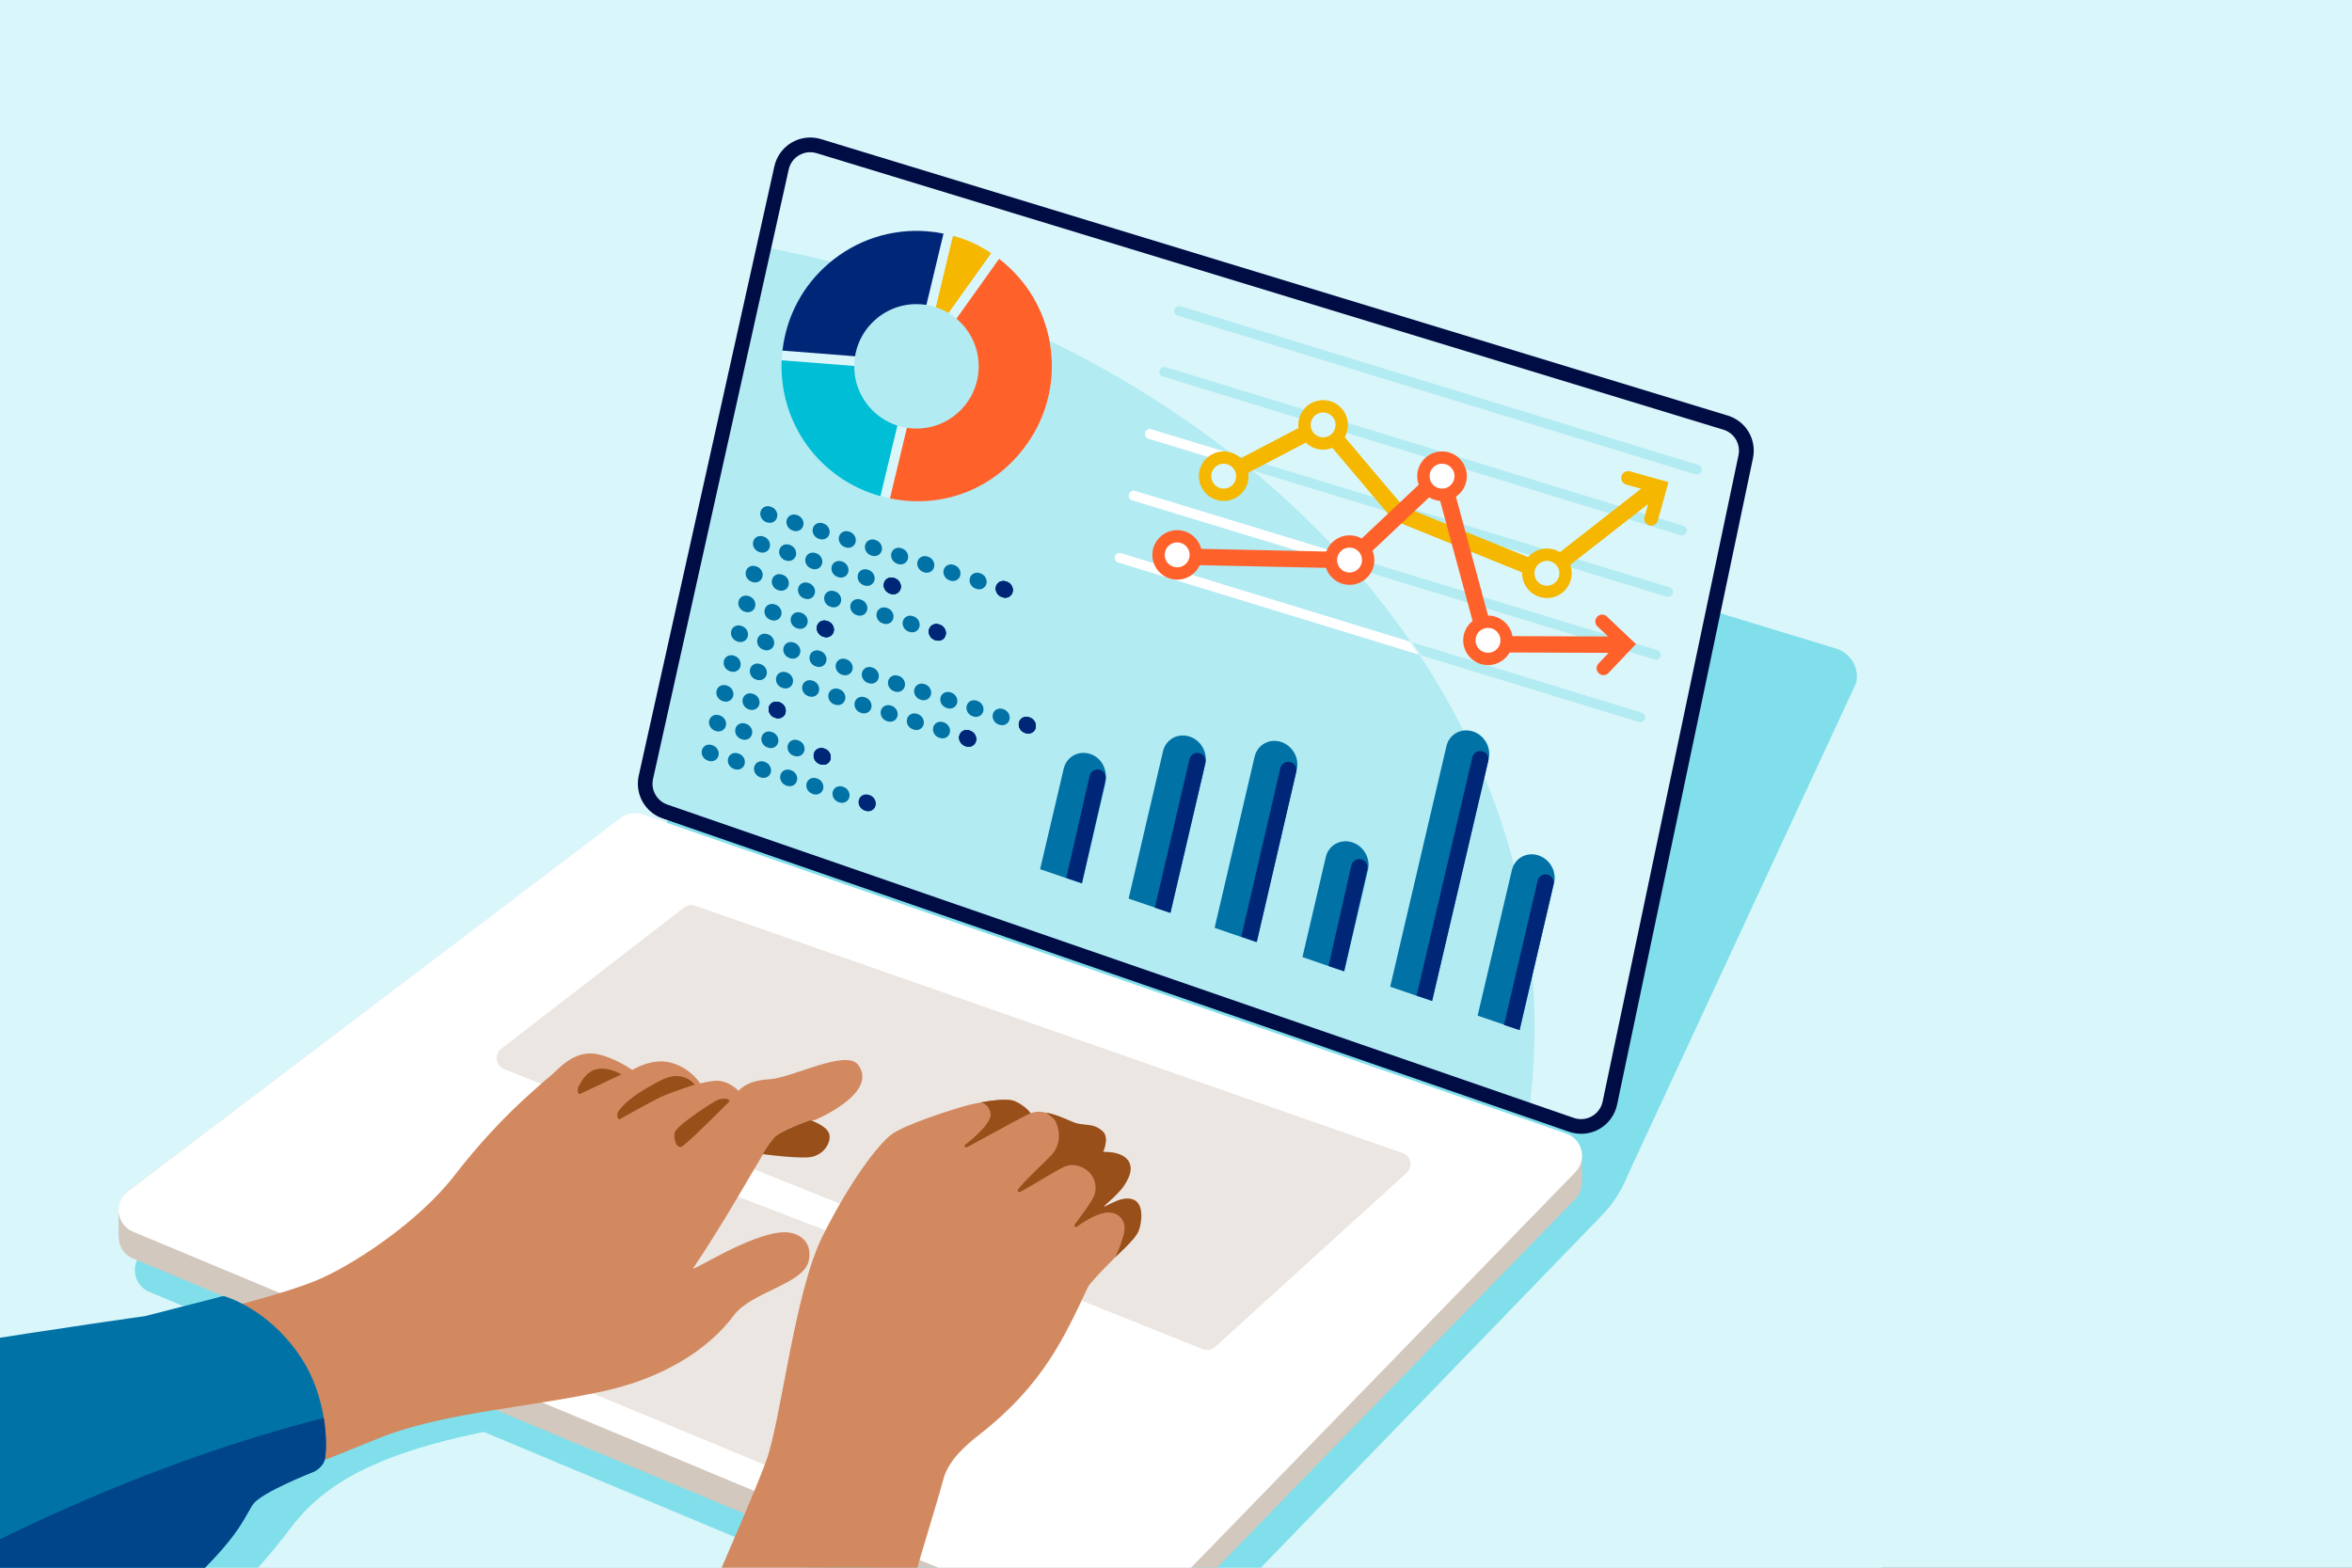 <svg width="1080" height="720" viewBox="0 0 1080 720" fill="none" xmlns="http://www.w3.org/2000/svg">
<rect x="0" y="0" width="1080" height="720" fill="#808080" stroke="none"/>
<g clip-path="url(#clip0_552_1127)">
<rect width="1080" height="720" fill="#D9F6FA"/>
<g clip-path="url(#clip1_552_1127)">
<path d="M864 0H0V864H864V0Z" fill="#D9F6FA"/>
<path d="M843.045 297.855L428.46 171.42C420.93 169.125 413.115 173.4 409.59 180.87L292.8 403.05C292.695 403.125 292.575 403.185 292.47 403.275L66.21 574.755C59.565 579.78 60.885 590.115 68.58 593.325L512.25 779.115C516.345 780.825 521.07 779.85 524.16 776.67L735.555 558.18C740.355 553.17 744.21 547.71 747.87 538.77L852.36 313.56C853.8 306.72 849.78 299.91 843.09 297.87L843.045 297.855Z" fill="#80DFEA"/>
<path d="M721.605 516.615L305.355 372.705C298.875 370.47 295.095 363.705 296.595 357.015L358.89 77.1C360.6 69.42 368.475 64.83 376.005 67.125L792.36 194.1C799.05 196.14 803.07 202.95 801.63 209.79L739.245 506.64C737.58 514.59 729.3 519.285 721.62 516.63L721.605 516.615Z" fill="#D9F6FA" stroke="#000C44" stroke-width="4.5" stroke-miterlimit="10"/>
<path d="M346.215 595.995C338.28 613.56 326.775 639.405 239.73 654.33C180.255 664.53 151.305 678.21 133.815 701.34C66.975 789.69 -56.49 844.635 -56.49 844.635L-153.825 811.92C-153.825 811.92 -62.64 707.025 129.42 632.055C188.325 609.06 268.935 603.51 268.935 603.51L346.2 595.995H346.215Z" fill="#80DFEA"/>
<path d="M495.63 595.92C496.365 643.245 451.935 663.645 444.66 681.84C430.26 717.825 414.075 788.88 416.265 816.555C421.89 887.775 412.62 948 412.62 948H325.245C325.245 948 344.175 791.19 370.92 733.89C397.665 676.59 495.63 595.92 495.63 595.92Z" fill="#80DFEA"/>
<path d="M760.365 302.999C760.14 302.999 759.93 302.969 759.705 302.894L519.9 229.754C518.715 229.394 518.04 228.134 518.4 226.949C518.76 225.764 520.02 225.089 521.205 225.449L761.01 298.589C762.195 298.949 762.87 300.209 762.51 301.394C762.21 302.369 761.325 302.984 760.365 302.984V302.999Z" fill="#B2EBF2"/>
<path d="M765.96 274.154C765.735 274.154 765.525 274.124 765.3 274.049L527.355 201.464C526.17 201.104 525.495 199.844 525.855 198.659C526.215 197.474 527.475 196.799 528.66 197.159L766.605 269.744C767.79 270.104 768.465 271.364 768.105 272.549C767.805 273.524 766.92 274.139 765.96 274.139V274.154Z" fill="#B2EBF2"/>
<path d="M772.38 245.924C772.155 245.924 771.945 245.894 771.72 245.819L533.97 172.919C532.785 172.559 532.11 171.299 532.47 170.114C532.83 168.929 534.105 168.254 535.275 168.614L773.025 241.514C774.21 241.874 774.885 243.134 774.525 244.319C774.225 245.294 773.34 245.909 772.38 245.909V245.924Z" fill="#B2EBF2"/>
<path d="M779.205 217.964C778.98 217.964 778.77 217.935 778.545 217.86L540.795 144.959C539.61 144.599 538.935 143.339 539.295 142.154C539.655 140.969 540.915 140.294 542.1 140.654L779.85 213.554C781.035 213.914 781.71 215.175 781.35 216.36C781.05 217.335 780.165 217.95 779.205 217.95V217.964Z" fill="#B2EBF2"/>
<path d="M753.195 331.71C752.97 331.71 752.76 331.68 752.535 331.605L513.465 258.36C512.28 258 511.605 256.74 511.965 255.555C512.325 254.37 513.585 253.695 514.77 254.055L753.84 327.3C755.025 327.66 755.7 328.92 755.34 330.105C755.04 331.08 754.155 331.695 753.195 331.695V331.71Z" fill="#B2EBF2"/>
<path d="M351.285 113.565L297.225 356.52C295.71 363.33 299.55 370.185 306.135 372.465L702.27 509.16C703.83 496.785 704.64 484.215 704.64 471.51C704.64 297.9 552.48 151.86 351.285 113.565Z" fill="#B2EBF2"/>
<mask id="mask0_552_1127" style="mask-type:luminance" maskUnits="userSpaceOnUse" x="296" y="113" width="409" height="397">
<path d="M351.285 113.565L297.225 356.52C295.71 363.33 299.55 370.185 306.135 372.465L702.27 509.16C703.83 496.785 704.64 484.215 704.64 471.51C704.64 297.9 552.48 151.86 351.285 113.565Z" fill="white"/>
</mask>
<g mask="url(#mask0_552_1127)">
<path d="M753.15 331.711C752.925 331.711 752.7 331.681 752.475 331.606L513.48 258.361C512.28 257.986 511.59 256.711 511.965 255.511C512.325 254.386 513.57 253.696 514.77 254.056L753.81 327.241C755.01 327.616 755.7 328.891 755.325 330.091C755.025 331.066 754.125 331.711 753.135 331.711H753.15Z" fill="white"/>
<path d="M765.915 274.171C765.69 274.171 765.465 274.141 765.24 274.066L527.37 201.511C526.155 201.136 525.48 199.861 525.855 198.661C526.23 197.446 527.505 196.771 528.705 197.146L766.575 269.701C767.79 270.076 768.465 271.351 768.09 272.551C767.79 273.541 766.89 274.171 765.9 274.171H765.915Z" fill="white"/>
<path d="M760.32 303.001C760.095 303.001 759.87 302.971 759.645 302.896L519.915 229.816C518.715 229.441 518.025 228.166 518.4 226.966C518.775 225.751 520.05 225.091 521.25 225.451L760.98 298.531C762.18 298.906 762.87 300.181 762.495 301.381C762.195 302.371 761.295 303.001 760.305 303.001H760.32Z" fill="white"/>
</g>
<path d="M717.39 532.29L283.98 382.545C280.575 381.375 276.81 381.975 273.93 384.15L58.695 547.11C58.695 547.11 54.465 550.035 54.465 555.78V567.855H54.51C54.45 572.025 56.67 576.165 61.05 577.995L506.595 763.95C510.69 765.66 515.415 764.685 518.505 761.505L723.36 550.635C725.25 548.685 726.21 546.3 726.375 543.9H726.42V530.025L717.375 532.29H717.39Z" fill="#D2C8BE"/>
<path d="M719.16 520.59L295.02 374.04C291.615 372.87 287.85 373.47 284.97 375.645L58.71 547.125C52.065 552.15 53.385 562.485 61.08 565.695L506.625 751.65C510.72 753.36 515.445 752.385 518.535 749.205L723.39 538.335C728.895 532.665 726.645 523.185 719.175 520.605L719.16 520.59Z" fill="white"/>
<path d="M644.055 529.56L319.2 415.98C317.475 415.38 315.555 415.68 314.115 416.805L230.16 481.695C226.86 484.245 227.58 489.42 231.45 490.98L552.3 619.65C554.22 620.415 556.41 620.025 557.94 618.63L645.9 538.65C648.93 535.89 647.91 530.91 644.055 529.56Z" fill="#EBE6E1"/>
<path d="M438.69 587.985L285.75 529.155C283.92 528.45 281.85 528.795 280.35 530.055L196.68 600.06C193.575 602.655 194.325 607.635 198.075 609.195L352.395 673.26C354.33 674.07 356.565 673.68 358.11 672.255L440.4 597.03C443.355 594.315 442.44 589.44 438.69 588V587.985Z" fill="#EBE6E1"/>
<path d="M726.015 520.725C724.155 520.725 722.295 520.425 720.51 519.795L304.26 375.885C296.145 373.08 291.435 364.65 293.295 356.265L355.59 76.35C356.61 71.775 359.52 67.8 363.555 65.445C367.59 63.09 372.495 62.505 376.98 63.885L793.335 190.86C801.75 193.425 806.73 201.855 804.93 210.48L742.545 507.33C741.555 512.07 738.555 516.15 734.355 518.535C731.79 519.99 728.925 520.725 726.03 520.725H726.015ZM372.015 69.9C370.26 69.9 368.52 70.365 366.945 71.28C364.485 72.72 362.775 75.045 362.16 77.835L299.865 357.75C298.74 362.775 301.575 367.83 306.435 369.525L722.685 513.435C725.43 514.38 728.46 514.11 730.98 512.67C733.5 511.23 735.3 508.785 735.9 505.95L798.285 209.1C799.365 203.925 796.38 198.87 791.325 197.34L375 70.35C374.01 70.05 373.02 69.9 372.03 69.9H372.015Z" fill="#000C44"/>
<path d="M500.4 346.215C495.06 344.595 489.705 347.64 488.445 353.01L477.6 399.195L496.815 405.765L507.375 360.345C509.04 353.505 505.725 347.835 500.385 346.2L500.4 346.215Z" fill="#0072A6"/>
<path d="M546 338.22C540.66 336.6 535.305 339.645 534.045 345.015L518.25 412.71L537.465 419.265L553.41 350.88C554.67 345.51 551.355 339.825 546 338.205V338.22Z" fill="#0072A6"/>
<path d="M588.06 340.695C582.72 339.075 577.365 342.12 576.105 347.49L557.73 426.135L576.93 432.72L595.455 353.37C596.715 348 593.4 342.315 588.045 340.695H588.06Z" fill="#0072A6"/>
<path d="M620.745 386.805C615.405 385.185 610.05 388.23 608.79 393.6L598.065 439.56L617.205 446.145L628.14 399.48C629.4 394.11 626.085 388.425 620.73 386.805H620.745Z" fill="#0072A6"/>
<path d="M676.14 335.88C670.8 334.26 665.445 337.305 664.185 342.675L638.355 453.18L657.555 459.735L683.565 348.555C684.825 343.185 681.51 337.5 676.155 335.88H676.14Z" fill="#0072A6"/>
<path d="M706.2 392.79C700.86 391.17 695.505 394.215 694.245 399.585L678.495 466.455L697.725 473.01L713.61 405.465C714.87 400.095 711.555 394.41 706.2 392.79Z" fill="#0072A6"/>
<path d="M748.455 216.48C746.775 216.015 745.035 216.99 744.57 218.67C744.105 220.35 745.08 222.075 746.76 222.555L753.645 224.475C753.495 224.565 753.345 224.64 753.21 224.745L709.365 259.005L644.445 232.695L610.455 192.465C609.33 191.13 607.41 190.755 605.85 191.565L557.79 216.69C555.96 217.65 555.24 219.915 556.2 221.745C557.16 223.575 559.425 224.295 561.255 223.335L606.66 199.605L639.3 238.26C639.69 238.725 640.2 239.085 640.755 239.31L708.555 266.79C709.005 266.97 709.485 267.06 709.965 267.06C710.79 267.06 711.6 266.79 712.275 266.265L756.795 231.48L755.16 237.375C754.695 239.055 755.67 240.78 757.35 241.26C758.19 241.5 759.045 241.365 759.75 240.975C760.455 240.585 761.01 239.91 761.235 239.07L766.155 221.415L748.485 216.495L748.455 216.48Z" fill="#F5B700"/>
<path d="M737.865 283.14C736.605 281.94 734.61 282 733.41 283.26C732.21 284.52 732.27 286.515 733.53 287.715L738.39 292.32L685.83 292.14L665.52 216.945C665.175 215.67 664.185 214.68 662.925 214.32C661.665 213.96 660.285 214.29 659.325 215.205L618.675 253.515L540.39 251.835C538.32 251.73 536.61 253.425 536.565 255.51C536.52 257.58 538.17 259.29 540.24 259.335L620.055 261.045C621.09 261.075 621.99 260.7 622.71 260.025L659.925 224.955L679.35 296.865C679.785 298.5 681.27 299.625 682.95 299.64L738.66 299.835L734.01 304.74C732.81 306 732.87 307.995 734.13 309.195C734.76 309.795 735.57 310.08 736.38 310.065C737.19 310.05 737.985 309.72 738.585 309.09L751.185 295.8L737.865 283.17V283.14Z" fill="#FF612B"/>
<path d="M683.265 302.64C687.987 302.64 691.815 298.812 691.815 294.09C691.815 289.368 687.987 285.54 683.265 285.54C678.543 285.54 674.715 289.368 674.715 294.09C674.715 298.812 678.543 302.64 683.265 302.64Z" fill="white"/>
<path d="M683.265 305.46C676.995 305.46 671.88 300.36 671.88 294.09C671.88 287.82 676.98 282.72 683.265 282.72C689.55 282.72 694.65 287.82 694.65 294.09C694.65 300.36 689.55 305.46 683.265 305.46ZM683.265 288.36C680.1 288.36 677.535 290.925 677.535 294.09C677.535 297.255 680.1 299.82 683.265 299.82C686.43 299.82 688.995 297.255 688.995 294.09C688.995 290.925 686.43 288.36 683.265 288.36Z" fill="#FF612B"/>
<path d="M540.54 263.384C545.262 263.384 549.09 259.556 549.09 254.834C549.09 250.112 545.262 246.284 540.54 246.284C535.818 246.284 531.99 250.112 531.99 254.834C531.99 259.556 535.818 263.384 540.54 263.384Z" fill="white"/>
<path d="M540.54 266.219C534.27 266.219 529.155 261.119 529.155 254.849C529.155 248.579 534.255 243.479 540.54 243.479C546.825 243.479 551.925 248.579 551.925 254.849C551.925 261.119 546.825 266.219 540.54 266.219ZM540.54 249.104C537.375 249.104 534.81 251.669 534.81 254.834C534.81 257.999 537.375 260.564 540.54 260.564C543.705 260.564 546.27 257.999 546.27 254.834C546.27 251.669 543.705 249.104 540.54 249.104Z" fill="#FF612B"/>
<path d="M619.695 265.786C624.417 265.786 628.245 261.958 628.245 257.236C628.245 252.514 624.417 248.686 619.695 248.686C614.973 248.686 611.145 252.514 611.145 257.236C611.145 261.958 614.973 265.786 619.695 265.786Z" fill="white"/>
<path d="M619.695 268.605C613.425 268.605 608.31 263.505 608.31 257.235C608.31 250.965 613.41 245.865 619.695 245.865C625.98 245.865 631.08 250.965 631.08 257.235C631.08 263.505 625.98 268.605 619.695 268.605ZM619.695 251.49C616.53 251.49 613.965 254.055 613.965 257.22C613.965 260.385 616.53 262.95 619.695 262.95C622.86 262.95 625.425 260.385 625.425 257.22C625.425 254.055 622.86 251.49 619.695 251.49Z" fill="#FF612B"/>
<path d="M662.16 227.25C666.882 227.25 670.71 223.422 670.71 218.7C670.71 213.978 666.882 210.15 662.16 210.15C657.438 210.15 653.61 213.978 653.61 218.7C653.61 223.422 657.438 227.25 662.16 227.25Z" fill="white"/>
<path d="M662.16 230.07C655.89 230.07 650.775 224.97 650.775 218.7C650.775 212.43 655.875 207.33 662.16 207.33C668.445 207.33 673.545 212.43 673.545 218.7C673.545 224.97 668.445 230.07 662.16 230.07ZM662.16 212.955C658.995 212.955 656.43 215.52 656.43 218.685C656.43 221.85 658.995 224.415 662.16 224.415C665.325 224.415 667.89 221.85 667.89 218.685C667.89 215.52 665.325 212.955 662.16 212.955Z" fill="#FF612B"/>
<path d="M607.56 203.701C612.282 203.701 616.11 199.873 616.11 195.151C616.11 190.429 612.282 186.601 607.56 186.601C602.838 186.601 599.01 190.429 599.01 195.151C599.01 199.873 602.838 203.701 607.56 203.701Z" fill="#D9F6FA"/>
<path d="M607.56 206.52C601.29 206.52 596.175 201.42 596.175 195.15C596.175 188.88 601.275 183.78 607.56 183.78C613.845 183.78 618.945 188.88 618.945 195.15C618.945 201.42 613.845 206.52 607.56 206.52ZM607.56 189.42C604.395 189.42 601.83 191.985 601.83 195.15C601.83 198.315 604.395 200.88 607.56 200.88C610.725 200.88 613.29 198.315 613.29 195.15C613.29 191.985 610.725 189.42 607.56 189.42Z" fill="#F5B700"/>
<path d="M710.325 271.845C715.047 271.845 718.875 268.017 718.875 263.295C718.875 258.573 715.047 254.745 710.325 254.745C705.603 254.745 701.775 258.573 701.775 263.295C701.775 268.017 705.603 271.845 710.325 271.845Z" fill="#D9F6FA"/>
<path d="M710.325 274.665C704.055 274.665 698.94 269.565 698.94 263.295C698.94 257.025 704.04 251.925 710.325 251.925C716.61 251.925 721.71 257.025 721.71 263.295C721.71 269.565 716.61 274.665 710.325 274.665ZM710.325 257.565C707.16 257.565 704.595 260.13 704.595 263.295C704.595 266.46 707.16 269.025 710.325 269.025C713.49 269.025 716.055 266.46 716.055 263.295C716.055 260.13 713.49 257.565 710.325 257.565Z" fill="#F5B700"/>
<path d="M561.9 227.25C566.622 227.25 570.45 223.422 570.45 218.7C570.45 213.978 566.622 210.15 561.9 210.15C557.178 210.15 553.35 213.978 553.35 218.7C553.35 223.422 557.178 227.25 561.9 227.25Z" fill="#D9F6FA"/>
<path d="M561.9 230.07C555.63 230.07 550.515 224.97 550.515 218.7C550.515 212.43 555.615 207.33 561.9 207.33C568.185 207.33 573.285 212.43 573.285 218.7C573.285 224.97 568.185 230.07 561.9 230.07ZM561.9 212.955C558.735 212.955 556.17 215.52 556.17 218.685C556.17 221.85 558.735 224.415 561.9 224.415C565.065 224.415 567.63 221.85 567.63 218.685C567.63 215.52 565.065 212.955 561.9 212.955Z" fill="#F5B700"/>
<path d="M496.77 405.6L507.645 357.99C508.11 355.965 506.835 353.955 504.825 353.505C502.8 353.04 500.79 354.315 500.34 356.325L489.63 403.2L496.77 405.6Z" fill="#002677"/>
<path d="M537.42 419.25L553.5 350.37C553.965 348.36 552.72 346.335 550.695 345.87C548.67 345.39 546.66 346.65 546.195 348.675L530.28 416.865L537.42 419.265V419.25Z" fill="#002677"/>
<path d="M710.55 401.7C708.54 401.22 706.515 402.48 706.05 404.505L690.63 470.73L697.77 473.13L713.34 406.2C713.805 404.19 712.56 402.165 710.535 401.7H710.55Z" fill="#002677"/>
<path d="M657.63 459.644L683.385 349.499C683.85 347.489 682.605 345.464 680.58 344.999C678.57 344.519 676.545 345.779 676.08 347.804L650.49 457.259L657.63 459.66V459.644Z" fill="#002677"/>
<path d="M617.205 446.055L627.84 399.12C628.29 397.095 627.03 395.085 625.005 394.635C622.98 394.17 620.97 395.445 620.52 397.47L610.05 443.655L617.19 446.055H617.205Z" fill="#002677"/>
<path d="M577.125 432.6L595.215 354.48C595.68 352.455 594.42 350.445 592.41 349.98C590.385 349.515 588.375 350.775 587.91 352.785L569.985 430.2L577.125 432.6Z" fill="#002677"/>
<path d="M460.455 274.32L460.095 274.2C458.085 273.555 456.855 271.44 457.335 269.46C457.815 267.48 459.84 266.4 461.85 267.03L462.21 267.15C464.22 267.795 465.45 269.91 464.97 271.89C464.49 273.87 462.465 274.95 460.455 274.32ZM448.44 270.495L448.08 270.375C446.07 269.73 444.84 267.615 445.32 265.635C445.8 263.655 447.825 262.575 449.835 263.205L450.195 263.325C452.205 263.97 453.435 266.085 452.955 268.065C452.475 270.045 450.45 271.125 448.44 270.495ZM436.425 266.685L436.065 266.565C434.055 265.92 432.825 263.805 433.305 261.825C433.785 259.845 435.81 258.765 437.82 259.395L438.18 259.515C440.19 260.16 441.42 262.275 440.94 264.255C440.46 266.235 438.435 267.315 436.425 266.685ZM424.41 262.86L424.05 262.74C422.04 262.095 420.81 259.98 421.29 258C421.77 256.02 423.795 254.94 425.805 255.57L426.165 255.69C428.175 256.335 429.405 258.45 428.925 260.43C428.445 262.41 426.42 263.49 424.41 262.86ZM412.395 259.035L412.035 258.915C410.025 258.27 408.795 256.155 409.275 254.175C409.755 252.195 411.78 251.115 413.79 251.745L414.15 251.865C416.16 252.51 417.39 254.625 416.91 256.605C416.43 258.585 414.405 259.665 412.395 259.035ZM400.38 255.225L400.02 255.105C398.01 254.46 396.78 252.345 397.26 250.365C397.74 248.385 399.765 247.305 401.775 247.935L402.135 248.055C404.145 248.7 405.375 250.815 404.895 252.795C404.415 254.775 402.39 255.855 400.38 255.225ZM388.365 251.4L388.005 251.28C385.995 250.635 384.765 248.52 385.245 246.54C385.725 244.56 387.75 243.48 389.76 244.11L390.12 244.23C392.13 244.875 393.36 246.99 392.88 248.97C392.4 250.95 390.375 252.03 388.365 251.4ZM376.35 247.59L375.99 247.47C373.98 246.825 372.75 244.71 373.23 242.73C373.71 240.75 375.735 239.67 377.745 240.3L378.105 240.42C380.115 241.065 381.345 243.18 380.865 245.16C380.385 247.14 378.36 248.22 376.35 247.59ZM364.335 243.765L363.975 243.645C361.965 243 360.735 240.885 361.215 238.905C361.695 236.925 363.72 235.845 365.73 236.475L366.09 236.595C368.1 237.24 369.33 239.355 368.85 241.335C368.37 243.315 366.345 244.395 364.335 243.765ZM352.32 239.94L351.96 239.82C349.95 239.175 348.72 237.06 349.2 235.08C349.68 233.1 351.705 232.02 353.715 232.65L354.075 232.77C356.085 233.415 357.315 235.53 356.835 237.51C356.355 239.49 354.33 240.57 352.32 239.94Z" fill="#0072A6"/>
<path d="M429.705 294.06L429.345 293.94C427.335 293.295 426.105 291.18 426.585 289.2C427.065 287.22 429.09 286.14 431.1 286.77L431.46 286.89C433.47 287.535 434.7 289.65 434.22 291.63C433.74 293.61 431.715 294.69 429.705 294.06ZM417.69 290.235L417.33 290.115C415.32 289.47 414.09 287.355 414.57 285.375C415.05 283.395 417.075 282.315 419.085 282.945L419.445 283.065C421.455 283.71 422.685 285.825 422.205 287.805C421.725 289.785 419.7 290.865 417.69 290.235ZM405.675 286.425L405.315 286.305C403.305 285.66 402.075 283.545 402.555 281.565C403.035 279.585 405.06 278.505 407.07 279.135L407.43 279.255C409.44 279.9 410.67 282.015 410.19 283.995C409.71 285.975 407.685 287.055 405.675 286.425ZM393.66 282.6L393.3 282.48C391.29 281.835 390.06 279.72 390.54 277.74C391.02 275.76 393.045 274.68 395.055 275.31L395.415 275.43C397.425 276.075 398.655 278.19 398.175 280.17C397.695 282.15 395.67 283.23 393.66 282.6ZM381.645 278.775L381.285 278.655C379.275 278.01 378.045 275.895 378.525 273.915C379.005 271.935 381.03 270.855 383.04 271.485L383.4 271.605C385.41 272.25 386.64 274.365 386.16 276.345C385.68 278.325 383.655 279.405 381.645 278.775ZM369.63 274.965L369.27 274.845C367.26 274.2 366.03 272.085 366.51 270.105C366.99 268.125 369.015 267.045 371.025 267.675L371.385 267.795C373.395 268.44 374.625 270.555 374.145 272.535C373.665 274.515 371.64 275.595 369.63 274.965ZM357.615 271.14L357.255 271.02C355.245 270.375 354.015 268.26 354.495 266.28C354.975 264.3 357 263.22 359.01 263.85L359.37 263.97C361.38 264.615 362.61 266.73 362.13 268.71C361.65 270.69 359.625 271.77 357.615 271.14ZM345.6 267.33L345.24 267.21C343.23 266.565 342 264.45 342.48 262.47C342.96 260.49 344.985 259.41 346.995 260.04L347.355 260.16C349.365 260.805 350.595 262.92 350.115 264.9C349.635 266.88 347.61 267.96 345.6 267.33Z" fill="#0072A6"/>
<path d="M409.035 272.731L408.675 272.611C406.665 271.966 405.435 269.851 405.915 267.871C406.395 265.891 408.42 264.811 410.43 265.441L410.79 265.561C412.8 266.206 414.03 268.321 413.55 270.301C413.07 272.281 411.045 273.361 409.035 272.731ZM397.02 268.906L396.66 268.786C394.65 268.141 393.42 266.026 393.9 264.046C394.38 262.066 396.405 260.986 398.415 261.616L398.775 261.736C400.785 262.381 402.015 264.496 401.535 266.476C401.055 268.456 399.03 269.536 397.02 268.906ZM385.005 265.096L384.645 264.976C382.635 264.331 381.405 262.216 381.885 260.236C382.365 258.256 384.39 257.176 386.4 257.806L386.76 257.926C388.77 258.571 390 260.686 389.52 262.666C389.04 264.646 387.015 265.726 385.005 265.096ZM372.99 261.271L372.63 261.151C370.62 260.506 369.39 258.391 369.87 256.411C370.35 254.431 372.375 253.351 374.385 253.981L374.745 254.101C376.755 254.746 377.985 256.861 377.505 258.841C377.025 260.821 375 261.901 372.99 261.271ZM360.975 257.461L360.615 257.341C358.605 256.696 357.375 254.581 357.855 252.601C358.335 250.621 360.36 249.541 362.37 250.171L362.73 250.291C364.74 250.936 365.97 253.051 365.49 255.031C365.01 257.011 362.985 258.091 360.975 257.461ZM348.96 253.636L348.6 253.516C346.59 252.871 345.36 250.756 345.84 248.776C346.32 246.796 348.345 245.716 350.355 246.346L350.715 246.466C352.725 247.111 353.955 249.226 353.475 251.206C352.995 253.186 350.97 254.266 348.96 253.636Z" fill="#0072A6"/>
<path d="M378.285 292.471L377.925 292.351C375.915 291.706 374.685 289.591 375.165 287.611C375.645 285.631 377.67 284.551 379.68 285.181L380.04 285.301C382.05 285.946 383.28 288.061 382.8 290.041C382.32 292.021 380.295 293.101 378.285 292.471ZM366.27 288.646L365.91 288.526C363.9 287.881 362.67 285.766 363.15 283.786C363.63 281.806 365.655 280.726 367.665 281.356L368.025 281.476C370.035 282.121 371.265 284.236 370.785 286.216C370.305 288.196 368.28 289.276 366.27 288.646ZM354.255 284.836L353.895 284.716C351.885 284.071 350.655 281.956 351.135 279.976C351.615 277.996 353.64 276.916 355.65 277.546L356.01 277.666C358.02 278.311 359.25 280.426 358.77 282.406C358.29 284.386 356.265 285.466 354.255 284.836ZM342.24 281.011L341.88 280.891C339.87 280.246 338.64 278.131 339.12 276.151C339.6 274.171 341.625 273.091 343.635 273.721L343.995 273.841C346.005 274.486 347.235 276.601 346.755 278.581C346.275 280.561 344.25 281.641 342.24 281.011Z" fill="#0072A6"/>
<path d="M471.03 336.705L470.67 336.585C468.66 335.94 467.43 333.825 467.91 331.845C468.39 329.865 470.415 328.785 472.425 329.415L472.785 329.535C474.795 330.18 476.025 332.295 475.545 334.275C475.065 336.255 473.04 337.335 471.03 336.705ZM459.015 332.895L458.655 332.775C456.645 332.13 455.415 330.015 455.895 328.035C456.375 326.055 458.4 324.975 460.41 325.605L460.77 325.725C462.78 326.37 464.01 328.485 463.53 330.465C463.05 332.445 461.025 333.525 459.015 332.895ZM447 329.07L446.64 328.95C444.63 328.305 443.4 326.19 443.88 324.21C444.36 322.23 446.385 321.15 448.395 321.78L448.755 321.9C450.765 322.545 451.995 324.66 451.515 326.64C451.035 328.62 449.01 329.7 447 329.07ZM434.985 325.245L434.625 325.125C432.615 324.48 431.385 322.365 431.865 320.385C432.345 318.405 434.37 317.325 436.38 317.955L436.74 318.075C438.75 318.72 439.98 320.835 439.5 322.815C439.02 324.795 436.995 325.875 434.985 325.245ZM422.97 321.435L422.61 321.315C420.6 320.67 419.37 318.555 419.85 316.575C420.33 314.595 422.355 313.515 424.365 314.145L424.725 314.265C426.735 314.91 427.965 317.025 427.485 319.005C427.005 320.985 424.98 322.065 422.97 321.435ZM410.955 317.61L410.595 317.49C408.585 316.845 407.355 314.73 407.835 312.75C408.315 310.77 410.34 309.69 412.35 310.32L412.71 310.44C414.72 311.085 415.95 313.2 415.47 315.18C414.99 317.16 412.965 318.24 410.955 317.61ZM398.94 313.8L398.58 313.68C396.57 313.035 395.34 310.92 395.82 308.94C396.3 306.96 398.325 305.88 400.335 306.51L400.695 306.63C402.705 307.275 403.935 309.39 403.455 311.37C402.975 313.35 400.95 314.43 398.94 313.8ZM386.925 309.975L386.565 309.855C384.555 309.21 383.325 307.095 383.805 305.115C384.285 303.135 386.31 302.055 388.32 302.685L388.68 302.805C390.69 303.45 391.92 305.565 391.44 307.545C390.96 309.525 388.935 310.605 386.925 309.975ZM374.91 306.15L374.55 306.03C372.54 305.385 371.31 303.27 371.79 301.29C372.27 299.31 374.295 298.23 376.305 298.86L376.665 298.98C378.675 299.625 379.905 301.74 379.425 303.72C378.945 305.7 376.92 306.78 374.91 306.15ZM362.895 302.34L362.535 302.22C360.525 301.575 359.295 299.46 359.775 297.48C360.255 295.5 362.28 294.42 364.29 295.05L364.65 295.17C366.66 295.815 367.89 297.93 367.41 299.91C366.93 301.89 364.905 302.97 362.895 302.34ZM350.88 298.515L350.52 298.395C348.51 297.75 347.28 295.635 347.76 293.655C348.24 291.675 350.265 290.595 352.275 291.225L352.635 291.345C354.645 291.99 355.875 294.105 355.395 296.085C354.915 298.065 352.89 299.145 350.88 298.515ZM338.865 294.705L338.505 294.585C336.495 293.94 335.265 291.825 335.745 289.845C336.225 287.865 338.25 286.785 340.26 287.415L340.62 287.535C342.63 288.18 343.86 290.295 343.38 292.275C342.9 294.255 340.875 295.335 338.865 294.705Z" fill="#0072A6"/>
<path d="M443.64 342.766L443.28 342.646C441.27 342.001 440.04 339.886 440.52 337.906C441 335.926 443.025 334.846 445.035 335.476L445.395 335.596C447.405 336.241 448.635 338.356 448.155 340.336C447.675 342.316 445.65 343.396 443.64 342.766ZM431.625 338.941L431.265 338.821C429.255 338.176 428.025 336.061 428.505 334.081C428.985 332.101 431.01 331.021 433.02 331.651L433.38 331.771C435.39 332.416 436.62 334.531 436.14 336.511C435.66 338.491 433.635 339.571 431.625 338.941ZM419.61 335.116L419.25 334.996C417.24 334.351 416.01 332.236 416.49 330.256C416.97 328.276 418.995 327.196 421.005 327.826L421.365 327.946C423.375 328.591 424.605 330.706 424.125 332.686C423.645 334.666 421.62 335.746 419.61 335.116ZM407.595 331.306L407.235 331.186C405.225 330.541 403.995 328.426 404.475 326.446C404.955 324.466 406.98 323.386 408.99 324.016L409.35 324.136C411.36 324.781 412.59 326.896 412.11 328.876C411.63 330.856 409.605 331.936 407.595 331.306ZM395.58 327.481L395.22 327.361C393.21 326.716 391.98 324.601 392.46 322.621C392.94 320.641 394.965 319.561 396.975 320.191L397.335 320.311C399.345 320.956 400.575 323.071 400.095 325.051C399.615 327.031 397.59 328.111 395.58 327.481ZM383.565 323.671L383.205 323.551C381.195 322.906 379.965 320.791 380.445 318.811C380.925 316.831 382.95 315.751 384.96 316.381L385.32 316.501C387.33 317.146 388.56 319.261 388.08 321.241C387.6 323.221 385.575 324.301 383.565 323.671ZM371.55 319.846L371.19 319.726C369.18 319.081 367.95 316.966 368.43 314.986C368.91 313.006 370.935 311.926 372.945 312.556L373.305 312.676C375.315 313.321 376.545 315.436 376.065 317.416C375.585 319.396 373.56 320.476 371.55 319.846ZM359.535 316.021L359.175 315.901C357.165 315.256 355.935 313.141 356.415 311.161C356.895 309.181 358.92 308.101 360.93 308.731L361.29 308.851C363.3 309.496 364.53 311.611 364.05 313.591C363.57 315.571 361.545 316.651 359.535 316.021ZM347.52 312.211L347.16 312.091C345.15 311.446 343.92 309.331 344.4 307.351C344.88 305.371 346.905 304.291 348.915 304.921L349.275 305.041C351.285 305.686 352.515 307.801 352.035 309.781C351.555 311.761 349.53 312.841 347.52 312.211ZM335.505 308.386L335.145 308.266C333.135 307.621 331.905 305.506 332.385 303.526C332.865 301.546 334.89 300.466 336.9 301.096L337.26 301.216C339.27 301.861 340.5 303.976 340.02 305.956C339.54 307.936 337.515 309.016 335.505 308.386Z" fill="#0072A6"/>
<path d="M356.175 329.715L355.815 329.595C353.805 328.95 352.575 326.835 353.055 324.855C353.535 322.875 355.56 321.795 357.57 322.425L357.93 322.545C359.94 323.19 361.17 325.305 360.69 327.285C360.21 329.265 358.185 330.345 356.175 329.715ZM344.16 325.89L343.8 325.77C341.79 325.125 340.56 323.01 341.04 321.03C341.52 319.05 343.545 317.97 345.555 318.6L345.915 318.72C347.925 319.365 349.155 321.48 348.675 323.46C348.195 325.44 346.17 326.52 344.16 325.89ZM332.145 322.08L331.785 321.96C329.775 321.315 328.545 319.2 329.025 317.22C329.505 315.24 331.53 314.16 333.54 314.79L333.9 314.91C335.91 315.555 337.14 317.67 336.66 319.65C336.18 321.63 334.155 322.71 332.145 322.08Z" fill="#0072A6"/>
<path d="M376.845 351.046L376.485 350.926C374.475 350.281 373.245 348.166 373.725 346.186C374.205 344.206 376.23 343.126 378.24 343.756L378.6 343.876C380.61 344.521 381.84 346.636 381.36 348.616C380.88 350.596 378.855 351.676 376.845 351.046ZM364.83 347.221L364.47 347.101C362.46 346.456 361.23 344.341 361.71 342.361C362.19 340.381 364.215 339.301 366.225 339.931L366.585 340.051C368.595 340.696 369.825 342.811 369.345 344.791C368.865 346.771 366.84 347.851 364.83 347.221ZM352.815 343.411L352.455 343.291C350.445 342.646 349.215 340.531 349.695 338.551C350.175 336.571 352.2 335.491 354.21 336.121L354.57 336.241C356.58 336.886 357.81 339.001 357.33 340.981C356.85 342.961 354.825 344.041 352.815 343.411ZM340.8 339.586L340.44 339.466C338.43 338.821 337.2 336.706 337.68 334.726C338.16 332.746 340.185 331.666 342.195 332.296L342.555 332.416C344.565 333.061 345.795 335.176 345.315 337.156C344.835 339.136 342.81 340.216 340.8 339.586ZM328.785 335.761L328.425 335.641C326.415 334.996 325.185 332.881 325.665 330.901C326.145 328.921 328.17 327.841 330.18 328.471L330.54 328.591C332.55 329.236 333.78 331.351 333.3 333.331C332.82 335.311 330.795 336.391 328.785 335.761Z" fill="#0072A6"/>
<path d="M397.5 372.375L397.14 372.255C395.13 371.61 393.9 369.495 394.38 367.515C394.86 365.535 396.885 364.455 398.895 365.085L399.255 365.205C401.265 365.85 402.495 367.965 402.015 369.945C401.535 371.925 399.51 373.005 397.5 372.375ZM460.455 274.32L460.095 274.2C458.085 273.555 456.855 271.44 457.335 269.46C457.815 267.48 459.84 266.4 461.85 267.03L462.21 267.15C464.22 267.795 465.45 269.91 464.97 271.89C464.49 273.87 462.465 274.95 460.455 274.32ZM429.705 294.06L429.345 293.94C427.335 293.295 426.105 291.18 426.585 289.2C427.065 287.22 429.09 286.14 431.1 286.77L431.46 286.89C433.47 287.535 434.7 289.65 434.22 291.63C433.74 293.61 431.715 294.69 429.705 294.06ZM409.035 272.73L408.675 272.61C406.665 271.965 405.435 269.85 405.915 267.87C406.395 265.89 408.42 264.81 410.43 265.44L410.79 265.56C412.8 266.205 414.03 268.32 413.55 270.3C413.07 272.28 411.045 273.36 409.035 272.73ZM378.285 292.47L377.925 292.35C375.915 291.705 374.685 289.59 375.165 287.61C375.645 285.63 377.67 284.55 379.68 285.18L380.04 285.3C382.05 285.945 383.28 288.06 382.8 290.04C382.32 292.02 380.295 293.1 378.285 292.47ZM471.03 336.705L470.67 336.585C468.66 335.94 467.43 333.825 467.91 331.845C468.39 329.865 470.415 328.785 472.425 329.415L472.785 329.535C474.795 330.18 476.025 332.295 475.545 334.275C475.065 336.255 473.04 337.335 471.03 336.705ZM443.64 342.765L443.28 342.645C441.27 342 440.04 339.885 440.52 337.905C441 335.925 443.025 334.845 445.035 335.475L445.395 335.595C447.405 336.24 448.635 338.355 448.155 340.335C447.675 342.315 445.65 343.395 443.64 342.765ZM356.175 329.715L355.815 329.595C353.805 328.95 352.575 326.835 353.055 324.855C353.535 322.875 355.56 321.795 357.57 322.425L357.93 322.545C359.94 323.19 361.17 325.305 360.69 327.285C360.21 329.265 358.185 330.345 356.175 329.715ZM376.845 351.045L376.485 350.925C374.475 350.28 373.245 348.165 373.725 346.185C374.205 344.205 376.23 343.125 378.24 343.755L378.6 343.875C380.61 344.52 381.84 346.635 381.36 348.615C380.88 350.595 378.855 351.675 376.845 351.045ZM397.5 372.375L397.14 372.255C395.13 371.61 393.9 369.495 394.38 367.515C394.86 365.535 396.885 364.455 398.895 365.085L399.255 365.205C401.265 365.85 402.495 367.965 402.015 369.945C401.535 371.925 399.51 373.005 397.5 372.375ZM385.485 368.55L385.125 368.43C383.115 367.785 381.885 365.67 382.365 363.69C382.845 361.71 384.87 360.63 386.88 361.26L387.24 361.38C389.25 362.025 390.48 364.14 390 366.12C389.52 368.1 387.495 369.18 385.485 368.55ZM373.47 364.725L373.11 364.605C371.1 363.96 369.87 361.845 370.35 359.865C370.83 357.885 372.855 356.805 374.865 357.435L375.225 357.555C377.235 358.2 378.465 360.315 377.985 362.295C377.505 364.275 375.48 365.355 373.47 364.725ZM361.455 360.915L361.095 360.795C359.085 360.15 357.855 358.035 358.335 356.055C358.815 354.075 360.84 352.995 362.85 353.625L363.21 353.745C365.22 354.39 366.45 356.505 365.97 358.485C365.49 360.465 363.465 361.545 361.455 360.915ZM349.44 357.09L349.08 356.97C347.07 356.325 345.84 354.21 346.32 352.23C346.8 350.25 348.825 349.17 350.835 349.8L351.195 349.92C353.205 350.565 354.435 352.68 353.955 354.66C353.475 356.64 351.45 357.72 349.44 357.09ZM337.425 353.28L337.065 353.16C335.055 352.515 333.825 350.4 334.305 348.42C334.785 346.44 336.81 345.36 338.82 345.99L339.18 346.11C341.19 346.755 342.42 348.87 341.94 350.85C341.46 352.83 339.435 353.91 337.425 353.28ZM325.41 349.455L325.05 349.335C323.04 348.69 321.81 346.575 322.29 344.595C322.77 342.615 324.795 341.535 326.805 342.165L327.165 342.285C329.175 342.93 330.405 345.045 329.925 347.025C329.445 349.005 327.42 350.085 325.41 349.455Z" fill="#0072A6"/>
<path d="M460.455 274.32L460.095 274.2C458.085 273.555 456.855 271.44 457.335 269.46C457.815 267.48 459.84 266.4 461.85 267.03L462.21 267.15C464.22 267.795 465.45 269.91 464.97 271.89C464.49 273.87 462.465 274.95 460.455 274.32Z" fill="#002677"/>
<path d="M429.705 294.06L429.345 293.94C427.335 293.295 426.105 291.18 426.585 289.2C427.065 287.22 429.09 286.14 431.1 286.77L431.46 286.89C433.47 287.535 434.7 289.65 434.22 291.63C433.74 293.61 431.715 294.69 429.705 294.06Z" fill="#002677"/>
<path d="M409.035 272.73L408.675 272.61C406.665 271.965 405.435 269.85 405.915 267.87C406.395 265.89 408.42 264.81 410.43 265.44L410.79 265.56C412.8 266.205 414.03 268.32 413.55 270.3C413.07 272.28 411.045 273.36 409.035 272.73Z" fill="#002677"/>
<path d="M378.285 292.47L377.925 292.35C375.915 291.705 374.685 289.59 375.165 287.61C375.645 285.63 377.67 284.55 379.68 285.18L380.04 285.3C382.05 285.945 383.28 288.06 382.8 290.04C382.32 292.02 380.295 293.1 378.285 292.47Z" fill="#002677"/>
<path d="M471.03 336.705L470.67 336.585C468.66 335.94 467.43 333.825 467.91 331.845C468.39 329.865 470.415 328.785 472.425 329.415L472.785 329.535C474.795 330.18 476.025 332.295 475.545 334.275C475.065 336.255 473.04 337.335 471.03 336.705Z" fill="#002677"/>
<path d="M443.64 342.765L443.28 342.645C441.27 342 440.04 339.885 440.52 337.905C441 335.925 443.025 334.845 445.035 335.475L445.395 335.595C447.405 336.24 448.635 338.355 448.155 340.335C447.675 342.315 445.65 343.395 443.64 342.765Z" fill="#002677"/>
<path d="M356.175 329.716L355.815 329.596C353.805 328.951 352.575 326.836 353.055 324.856C353.535 322.876 355.56 321.796 357.57 322.426L357.93 322.546C359.94 323.191 361.17 325.306 360.69 327.286C360.21 329.266 358.185 330.346 356.175 329.716Z" fill="#002677"/>
<path d="M376.845 351.046L376.485 350.926C374.475 350.281 373.245 348.166 373.725 346.186C374.205 344.206 376.23 343.126 378.24 343.756L378.6 343.876C380.61 344.521 381.84 346.636 381.36 348.616C380.88 350.596 378.855 351.676 376.845 351.046Z" fill="#002677"/>
<path d="M460.455 274.32L460.095 274.2C458.085 273.555 456.855 271.44 457.335 269.46C457.815 267.48 459.84 266.4 461.85 267.03L462.21 267.15C464.22 267.795 465.45 269.91 464.97 271.89C464.49 273.87 462.465 274.95 460.455 274.32Z" fill="#002677"/>
<path d="M429.705 294.06L429.345 293.94C427.335 293.295 426.105 291.18 426.585 289.2C427.065 287.22 429.09 286.14 431.1 286.77L431.46 286.89C433.47 287.535 434.7 289.65 434.22 291.63C433.74 293.61 431.715 294.69 429.705 294.06Z" fill="#002677"/>
<path d="M409.035 272.73L408.675 272.61C406.665 271.965 405.435 269.85 405.915 267.87C406.395 265.89 408.42 264.81 410.43 265.44L410.79 265.56C412.8 266.205 414.03 268.32 413.55 270.3C413.07 272.28 411.045 273.36 409.035 272.73Z" fill="#002677"/>
<path d="M378.285 292.47L377.925 292.35C375.915 291.705 374.685 289.59 375.165 287.61C375.645 285.63 377.67 284.55 379.68 285.18L380.04 285.3C382.05 285.945 383.28 288.06 382.8 290.04C382.32 292.02 380.295 293.1 378.285 292.47Z" fill="#002677"/>
<path d="M471.03 336.705L470.67 336.585C468.66 335.94 467.43 333.825 467.91 331.845C468.39 329.865 470.415 328.785 472.425 329.415L472.785 329.535C474.795 330.18 476.025 332.295 475.545 334.275C475.065 336.255 473.04 337.335 471.03 336.705Z" fill="#002677"/>
<path d="M443.64 342.765L443.28 342.645C441.27 342 440.04 339.885 440.52 337.905C441 335.925 443.025 334.845 445.035 335.475L445.395 335.595C447.405 336.24 448.635 338.355 448.155 340.335C447.675 342.315 445.65 343.395 443.64 342.765Z" fill="#002677"/>
<path d="M356.175 329.716L355.815 329.596C353.805 328.951 352.575 326.836 353.055 324.856C353.535 322.876 355.56 321.796 357.57 322.426L357.93 322.546C359.94 323.191 361.17 325.306 360.69 327.286C360.21 329.266 358.185 330.346 356.175 329.716Z" fill="#002677"/>
<path d="M376.845 351.046L376.485 350.926C374.475 350.281 373.245 348.166 373.725 346.186C374.205 344.206 376.23 343.126 378.24 343.756L378.6 343.876C380.61 344.521 381.84 346.636 381.36 348.616C380.88 350.596 378.855 351.676 376.845 351.046Z" fill="#002677"/>
<path d="M397.5 372.375L397.14 372.255C395.13 371.61 393.9 369.495 394.38 367.515C394.86 365.535 396.885 364.455 398.895 365.085L399.255 365.205C401.265 365.85 402.495 367.965 402.015 369.945C401.535 371.925 399.51 373.005 397.5 372.375Z" fill="#002677"/>
<path d="M353.265 525.36C358.11 517.35 374.295 514.365 374.295 514.365C374.295 514.365 403.395 502.2 394.185 489.195C388.74 481.5 363.75 495.135 353.205 495.69C342.315 496.26 339.15 501.045 339.15 501.045C339.15 501.045 334.35 495.69 327.87 496.425C323.595 496.92 321.54 497.595 321.54 497.595C321.54 497.595 317.325 490.695 308.265 488.1C299.445 485.58 290.325 491.43 290.325 491.43C290.325 491.43 282.9 486.045 274.605 484.215C268.35 482.835 262.11 485.07 255.555 491.61C251.49 495.675 231.21 510.675 208.86 539.64C191.775 561.78 161.385 581.37 145.515 587.985C121.86 597.84 66.465 608.805 54.36 616.56C42.27 624.315 45.99 635.58 56.325 668.79C60.555 682.38 72.795 693.18 96.57 687.885C125.385 681.48 170.1 661.77 178.05 658.935C207.555 648.39 242.31 646.47 277.065 638.94C303.405 633.225 324.855 620.46 337.035 604.035C345.045 593.235 369.165 589.8 371.4 578.895C373.215 570.06 366.645 565.725 359.715 565.95C344.505 566.445 316.725 584.79 318.3 582.45C331.62 562.785 344.955 538.98 353.205 525.345L353.265 525.36Z" fill="#D28960"/>
<path d="M285.33 493.439L266.505 502.349C265.185 503.009 265.02 500.264 265.68 498.959C267.24 495.884 269.145 493.259 271.86 491.819C277.635 488.759 285.33 493.439 285.33 493.439Z" fill="#984F19"/>
<path d="M319.02 498.09C319.02 498.09 308.04 501.705 303.495 503.82C298.95 505.935 284.64 513.99 284.64 513.99C283.725 514.485 282.6 511.92 284.265 509.895C288.045 505.275 293.205 501.45 303.675 496.065C313.695 490.92 319.02 498.105 319.02 498.105V498.09Z" fill="#984F19"/>
<path d="M334.92 505.859C334.92 505.859 315.87 525.089 313.11 526.559C310.335 528.044 308.73 521.459 310.215 519.374C313.185 515.159 327.345 506.234 329.19 505.304C331.035 504.374 335.1 504.194 334.92 505.859Z" fill="#984F19"/>
<path d="M372.27 514.545C372.27 514.545 379.665 516.945 380.775 520.83C381.885 524.715 377.985 531.195 370.965 531.555C363.945 531.93 350.265 530.07 350.265 530.07C350.265 530.07 353.97 523.41 356.55 521.565C362.295 517.455 372.27 514.545 372.27 514.545Z" fill="#984F19"/>
<path d="M300.915 789.105C300.915 789.105 345.345 689.715 352.11 670.14C358.89 650.565 364.905 593.34 377.715 567.735C390.51 542.13 403.32 525.57 409.335 521.055C415.365 516.54 435.735 510.045 443.01 507.975C448.635 506.385 462.12 503.88 466.065 505.785C471.72 508.515 473.175 511.245 473.175 511.245C473.175 511.245 474.255 510.96 474.945 510.795C480.6 509.46 491.205 515.19 494.52 516.18C497.835 517.17 501.855 517.44 505.845 519.435C509.835 521.43 506.505 529.065 506.505 529.065C506.505 529.065 514.515 528.405 517.875 533.025C520.575 536.73 517.875 542.625 514.515 546.66C511.5 550.275 506.475 554.28 506.475 554.28C506.475 554.28 506.445 554.415 510.42 552.675C514.395 550.935 517.65 549.525 521.64 551.85C525.63 554.175 523.8 565.29 520.47 568.935C517.14 572.595 501.045 588 499.53 591.195C488.67 614.265 478.965 636.015 449.865 658.755C443.895 663.42 435.465 670.515 433.14 679.485C430.815 688.455 421.755 717.48 418.77 728.445C415.785 739.41 403.08 794.79 400.485 804.21C393.18 830.79 289.335 816.15 300.87 789.075L300.915 789.105Z" fill="#D28960"/>
<path d="M519.855 550.74C514.185 549.12 506.97 555.03 506.985 554.145C506.985 553.665 509.475 551.685 511.005 550.185C514.56 546.705 516.12 545.19 518.07 541.095C520.95 535.05 518.295 529.755 508.98 529.14C508.89 529.14 506.535 529.05 506.535 529.05C506.535 529.05 509.55 522.48 506.25 519.495C502.305 515.925 499.095 517.035 494.385 515.895C492.435 515.43 485.43 511.8 480.915 511.125C479.46 510.915 483.75 512.805 484.845 515.295C487.26 520.8 486.45 526.47 483.015 530.265C479.535 534.12 472.785 539.82 467.685 545.94C466.785 547.02 467.565 548.01 469.245 546.99C474.105 544.41 484.575 537.69 488.955 535.755C494.925 533.115 504.81 538.38 502.815 547.995C502.2 550.905 496.92 557.76 493.56 562.305C493.155 562.86 493.62 564.255 495.015 563.085C496.59 561.78 497.985 561.015 500.865 559.395C504.525 557.595 509.55 555.27 513.675 558.39C518.37 561.945 515.685 567.825 515.07 570.06C514.47 572.28 512.19 577.275 512.19 577.275C512.19 577.275 521.16 569.34 522.78 565.5C524.4 561.66 525.525 552.345 519.855 550.725V550.74Z" fill="#984F19"/>
<path d="M100.575 595.754C101.55 595.259 102.69 595.184 103.725 595.529C109.59 597.509 126.15 604.769 138.6 624.074C149.655 641.204 150.57 662.399 149.19 670.004C148.74 672.464 146.55 674.594 144.345 675.809C144.345 675.809 119.7 685.409 116.055 690.974C112.41 696.539 110.535 703.049 95.265 718.814C85.14 729.269 60.705 747.989 38.115 762.659C-19.14 799.859 -89.31 837.194 -89.31 837.194L-190.965 797.159L-135.165 642.434C-135.165 642.434 -76.515 626.429 -27.225 618.629C31.17 609.389 66.57 604.469 66.57 604.469L100.56 595.754H100.575Z" fill="#0072A6"/>
<path d="M144.36 675.825C146.55 674.61 148.755 672.495 149.205 670.02C149.88 666.315 149.985 659.355 148.665 651.24C110.46 660.885 68.1 675.675 24.75 695.28C-53.01 730.44 -117.045 773.4 -153.735 811.815L-89.295 837.195C-89.295 837.195 -19.125 799.86 38.13 762.66C60.735 747.975 85.155 729.255 95.28 718.815C110.55 703.05 112.425 696.54 116.07 690.975C119.715 685.41 144.36 675.81 144.36 675.81V675.825Z" fill="#00448A"/>
<path d="M473.19 511.244C473.19 511.244 470.895 507.929 466.08 505.784C463.365 504.569 457.14 505.079 451.125 506.174C450.9 506.204 450.36 506.309 450.54 506.369C453.345 507.119 454.635 509.294 454.86 511.739C455.295 516.374 444.36 524.894 443.37 525.644C442.35 526.409 443.115 527.339 444.3 526.754C445.32 526.244 462.435 516.884 467.55 514.094L473.19 511.259V511.244Z" fill="#984F19"/>
<path d="M420.975 230.07C455.239 230.07 483.015 202.395 483.015 168.255C483.015 134.116 455.239 106.44 420.975 106.44C386.711 106.44 358.935 134.116 358.935 168.255C358.935 202.395 386.711 230.07 420.975 230.07Z" fill="#D9F6FA"/>
<path d="M432.255 111.225L433.215 107.25L432.255 111.225Z" fill="#002677"/>
<path d="M362.745 165.794L358.935 165.494L362.745 165.794Z" fill="#00BED5"/>
<path d="M425.835 157.364H425.82L435.51 143.774L425.835 157.364Z" fill="#F5B700"/>
<path d="M425.34 140.085L421.305 156.915L425.34 140.085Z" fill="#002677"/>
<path d="M392.265 168.104L400.23 168.734L392.265 168.104Z" fill="#00BED5"/>
<path d="M482.145 157.83C479.52 142.215 471.255 128.475 458.775 118.89L456.39 122.235L439.185 146.355L438.39 147.465L423.015 169.02L422.67 170.46L420.93 177.72L416.445 196.425L409.53 225.27L408.66 228.9C433.02 233.88 456.915 224.49 471.465 204.09C481.095 190.59 484.875 174.15 482.13 157.8L482.145 157.83Z" fill="#FF612B"/>
<path d="M437.595 108.3L436.635 112.29L429.72 141.12L428.835 144.825L425.82 157.38L435.51 143.79L447.6 126.84L452.73 119.64L455.115 116.28C449.475 112.5 444.15 110.07 437.595 108.3Z" fill="#F5B700"/>
<path d="M435.51 143.774L447.6 126.824L435.51 143.774Z" fill="#F5B700"/>
<path d="M425.79 106.23C409.275 104.925 393.225 110.16 380.625 120.915C368.595 131.19 361.08 145.365 359.295 161.01L363.12 161.31L392.685 163.635L419.22 165.72L421.335 156.93L425.37 140.1L432.285 111.255L433.245 107.28C430.785 106.77 428.46 106.455 425.82 106.245L425.79 106.23Z" fill="#002677"/>
<path d="M425.34 140.085L432.255 111.225L425.34 140.085Z" fill="#002677"/>
<path d="M418.14 170.129L400.23 168.719L392.265 168.089L362.73 165.779L358.92 165.479C357.675 194.444 376.35 220.124 404.28 227.879L405.15 224.249L409.395 206.549L412.065 195.434L416.055 178.814L418.14 170.114V170.129Z" fill="#00BED5"/>
<path d="M405.165 224.264L409.41 206.564L405.165 224.264Z" fill="#00BED5"/>
<path d="M392.265 168.105L362.745 165.795L392.265 168.105Z" fill="#00BED5"/>
<path d="M420.825 196.83C436.607 196.83 449.4 184.036 449.4 168.255C449.4 152.473 436.607 139.68 420.825 139.68C405.043 139.68 392.25 152.473 392.25 168.255C392.25 184.036 405.043 196.83 420.825 196.83Z" fill="#B2EBF2"/>
</g>
</g>
<defs>
<clipPath id="clip0_552_1127">
<rect width="1080" height="720" fill="white"/>
</clipPath>
<clipPath id="clip1_552_1127">
<rect width="864" height="864" fill="white"/>
</clipPath>
</defs>
</svg>
